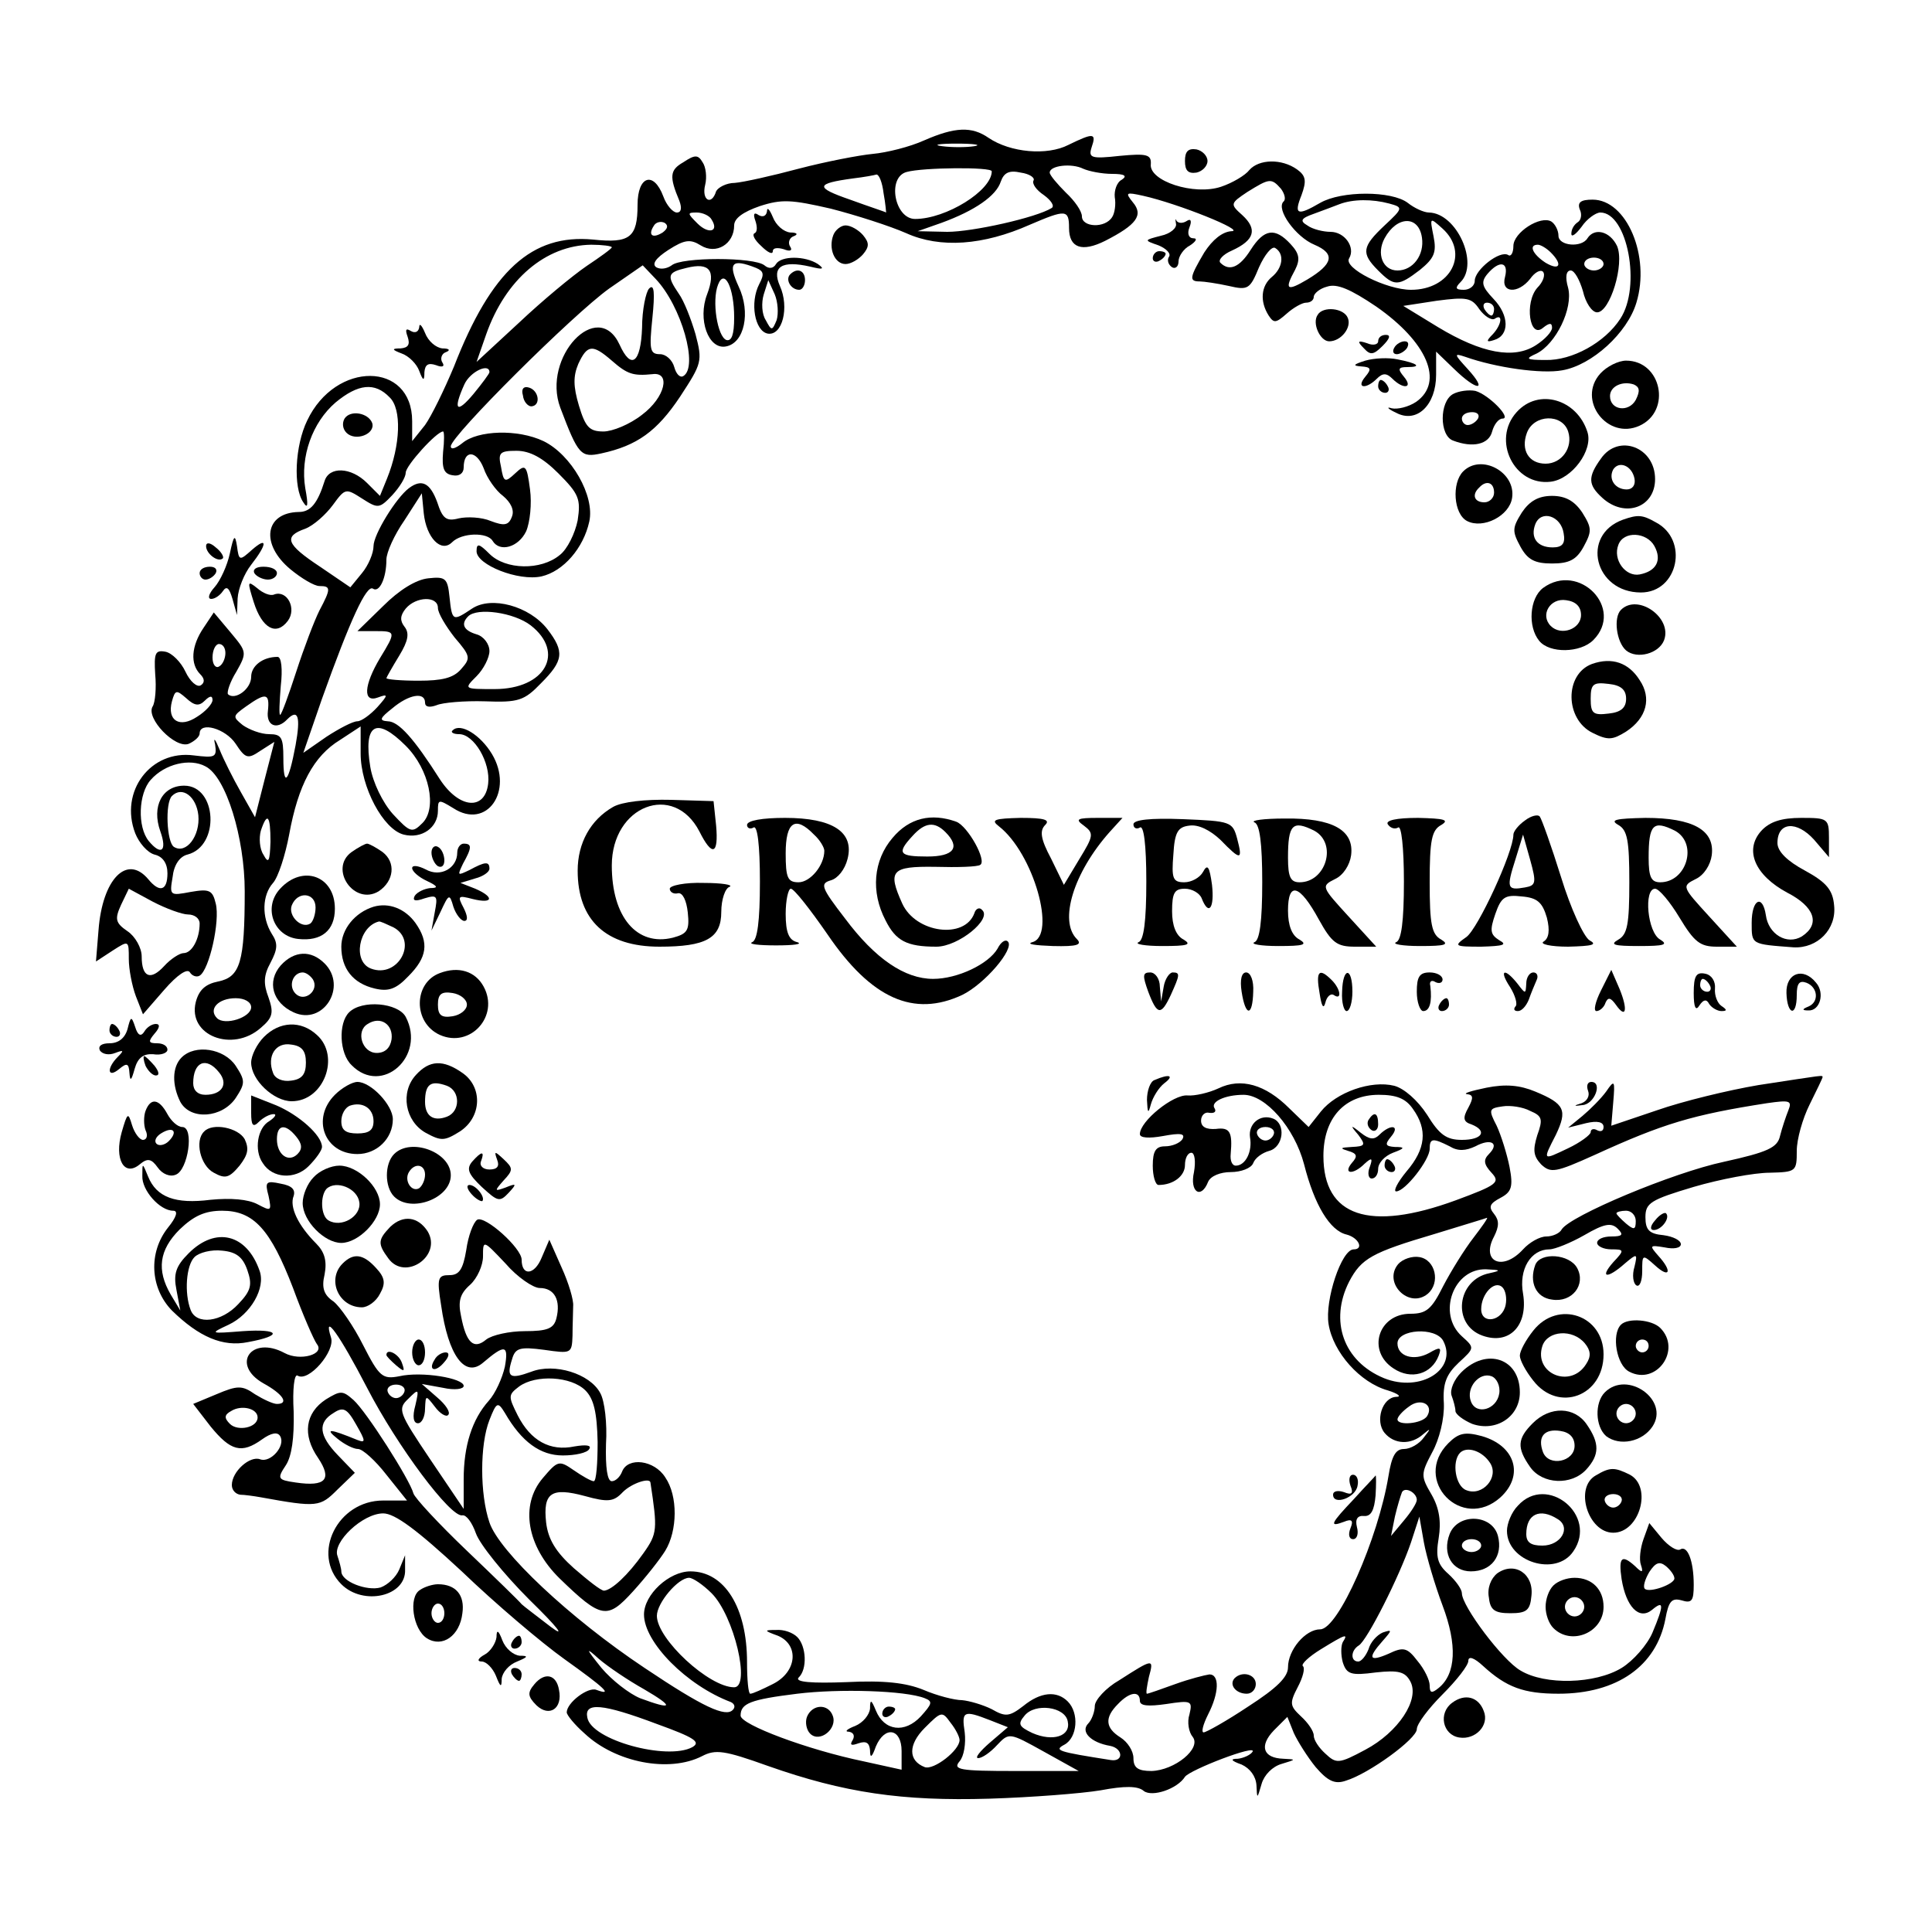 <?xml version="1.0" encoding="UTF-8"?>
<svg data-bbox="14.9 20.132 269.936 259.237" viewBox="0 0 300 300" height="400" width="400" xmlns="http://www.w3.org/2000/svg" data-type="shape">
    <g>
        <path d="M143.5 21.8c-2.2 1-5.8 1.9-8 2.1-2.1.2-7.3 1.2-11.5 2.3-4.1 1.1-8.6 2.1-9.9 2.2-1.3 0-2.6.7-2.9 1.3-.7 2.3-2.3 1.4-1.7-1 .3-1.2.1-2.8-.4-3.5-.7-1.2-1.2-1.2-3 0-2.1 1.2-2.2 2.2-.6 6 .4 1.1.3 1.8-.4 1.8-.6 0-1.6-1.1-2.1-2.5-1.5-4-4-3.2-4 1.3 0 5.1-1.2 6-6.9 5.4-9.5-.9-15.8 4.8-21.6 19.7C69 60.5 67 64.6 66 66l-2 2.5v-3.1c0-9.3-11.9-9.4-16.3-.1-1.9 3.9-2.2 10.4-.6 12.7.7 1.1.8.5.3-2.2-.8-4.9 1.1-10.2 4.7-13.3 3.5-2.9 6.1-3.2 8.4-.8 1.9 1.8 1.7 7.4-.4 12.6L59 77l-2-2c-2.5-2.5-5.9-2.6-6.6-.3-1.1 3.5-2.2 4.8-4 4.8-5.3.1-6 5-1.3 8.9 1.7 1.4 3.7 2.6 4.5 2.6 1.8 0 1.8.4 0 3.8-.8 1.6-2.4 5.8-3.6 9.5-1.2 3.7-2.3 6.7-2.5 6.7-.2 0-.1-2 .1-4.5.3-2.6.1-4.5-.5-4.5-2.3 0-4.1 1.4-4.1 3.1 0 1.9-2.5 3.7-3.6 2.7-.2-.3.3-1.9 1.3-3.5 1.7-3 1.6-3.1-.9-6.1l-2.6-3.1-1.6 2.4c-1.9 2.8-2.1 5.6-.5 7.2.7.7.7 1.3.1 1.7-.6.4-1.7-.6-2.4-2.1s-2.1-2.9-3.1-3.1c-1.6-.3-1.8.2-1.6 3.5.2 2.1 0 4.4-.4 5-1.1 1.8 3.5 6.6 5.6 5.8.9-.4 1.7-1.1 1.7-1.6 0-1.9 4-.8 5.6 1.6 1.5 2.3 1.9 2.4 3.8 1.1l2.2-1.4-1.5 5.8-1.5 5.9-2.2-3.9c-1.2-2.1-2.7-5.1-3.3-6.6-.7-1.7-1-2-.7-.8.3 2 0 2.1-3.3 1.7-6.7-.9-11.6 5.6-9.1 12.1.6 1.5 1.9 3 3 3.3 1.3.3 2 1.4 2 2.9 0 2.7-1.2 3.1-3 .9-3.3-3.9-7.1 0-7.7 7.9l-.4 4.9 2.6-1.7C20 146 20 146 20 148.9c0 1.6.5 4.2 1.1 5.8l1.1 2.8 3.3-3.8c2-2.3 3.6-3.4 4-2.7.3.5 1 .8 1.5.5 1.5-.9 3.2-8.5 2.5-11.2-.5-2.1-1-2.3-3.9-1.8-3.2.6-3.3.6-2.8-2.3.2-1.9 1.1-3.2 2.3-3.5 5.1-1.3 4.6-10.7-.5-10.7-3.4 0-5.1 3.2-3.7 7.1 1.1 3.1.1 3.8-1.8 1.5-1.8-2.2-1.6-7.4.3-9.5 2.2-2.5 6.1-3.4 8.5-2.1 3.2 1.6 6.1 11.1 6.1 19.4 0 11-.7 13.3-4.1 14-2 .4-3 1.3-3.5 3.2-1.3 5.2 5.7 7.9 10.1 4 1.9-1.6 2-2.4 1.2-4.7-.8-2.1-.8-3.4.3-5.4 1.1-2.1 1.2-3 .2-4.5-1.6-2.6-1.5-6 .2-7.9.8-.9 1.9-4.3 2.5-7.5 1.4-7.7 3.8-12.2 7.9-14.7l3.2-2.1v4.2c0 5.2 3.5 11.8 6.7 12.6 2.8.7 5.3-1.1 5.3-3.7 0-1.8.1-1.8 2.4-.4 5.2 3.4 9.4-2.7 6-8.4-1.8-3-4.9-4.9-6.1-3.7-.4.3.1.6 1 .6 2.3 0 4.9 4.4 4.5 7.7-.5 4.2-4.5 3.9-7.5-.7-4-6.3-6.4-9-8.1-9-1.4-.1-1.2-.5.7-2 2.6-2.2 5.1-2.6 5.1-.9 0 .7.7.8 1.8.4.9-.4 4.3-.7 7.5-.6 5.2.2 6.1-.1 8.7-2.8 3.5-3.5 3.7-4.9 1-8.4-2.8-3.6-8.7-5.2-11.7-3.2s-3.1 2-3.5-1.8c-.3-2.9-.6-3.2-3.3-2.9-1.9.2-4.5 1.8-7 4.3l-4 3.9h2.8c3.2 0 3.2.1.7 4.2-2.5 4.2-2.7 7-.3 6.1 1.6-.6 1.6-.4-.1 1.5-1.1 1.2-2.5 2.2-3.1 2.2-.7 0-2.8 1.1-4.8 2.4l-3.6 2.5 2.9-8.4c4.4-12.3 6.9-17.7 7.9-17.1 1 .7 2.1-1.6 2.1-4.5 0-1.1 1.2-3.8 2.8-6.1l2.7-4.2.3 3.1c.4 3.8 2.7 6.2 4.4 4.5 1.5-1.5 5.5-1.6 6.3-.2 1.1 1.8 4 1 5.2-1.5.6-1.4.9-4.3.6-6.5-.5-3.8-.7-4-2.3-2.5-1.6 1.5-1.8 1.4-2.2-1-.5-2.2-.2-2.5 2.4-2.5 2.1 0 4.1 1.1 6.5 3.5 3.2 3.2 3.5 4 3 7.3-.4 2-1.6 4.5-2.8 5.4-2.9 2.4-8.4 2.3-10.9-.2-1.6-1.6-2-1.7-2-.4 0 2.1 6.5 4.7 10.1 3.9 3.4-.8 6.5-4.4 7.4-8.5.9-4-2.8-10.4-7.1-12.5-4-1.9-10.2-1.7-12.6.3-1 .8-1.8 1.1-1.8.5 0-1.6 19-20.5 24.6-24.5l5.2-3.6 2 2.1c4 4.2 6.7 13.7 4.3 15.1-.5.3-1.1-.3-1.4-1.4-.3-1.1-1.3-2-2.2-2-1.6 0-1.7-.7-1.2-5.6.4-3.9.3-5.4-.5-4.6-.5.5-1.1 3.3-1.1 6.1-.2 5.5-1.7 6.6-3.5 2.6-3.4-7.3-12.1 2-9.2 9.8 2.8 7.4 3.2 7.8 6.4 7.1 5.5-1.2 8.6-3.4 12.2-8.8 3.4-5.2 3.5-5.5 2.4-9.7-.7-2.4-1.8-5.2-2.6-6.3-1.9-2.8-1.8-3.3 1.2-4 3.6-.9 4.6.4 3.2 4.1-1.5 3.9.2 8.6 2.9 8.1 2.9-.5 3.9-5.3 2-9.3-1.7-3.7-1.1-4.4 2.7-2.9 1.2.5 1.3 1 .5 2.5-1.5 2.9-.7 7.3 1.3 7.7 2.3.4 3.4-4.1 1.9-7.4-1.3-3 .3-4 4.7-3 2 .5 2.3.4 1.2-.4-2-1.3-5.7-1.3-6.5 0-.4.7-1.1.8-1.8.2-1.6-1.3-12.9-1.3-14.4 0-.7.5-1.7.7-2.4.3-.7-.5-.1-1.4 1.9-2.7 2.5-1.6 3.4-1.7 5-.7 2.4 1.5 5.2-.2 5.2-3.1 0-1.1 1.4-2.1 4-3 3.4-1.1 4.9-1 11 .4 3.9 1 9.2 2.7 11.7 3.8 5.3 2.4 12 1.9 19.2-1.3 5.6-2.4 6.1-2.4 6.1.5 0 3.1 2 3.8 5.6 2 4.9-2.5 6-4 4.3-6-1.2-1.5-1.1-1.6 1.6-1 5.4 1.2 16.1 5.5 13.7 5.5-1.4.1-2.9 1.3-4.2 3.3-2.3 3.9-2.4 4.5-.7 4.5.6 0 2.7.3 4.5.7 3 .7 3.3.5 4.7-2.9.9-2 2-3.3 2.5-3 1.5.9 1.2 3.1-.5 4.5s-1.9 3.8-.5 6c.8 1.2 1.1 1.2 2.8-.3 1-.9 2.4-1.7 3-1.7.7 0 1.2-.4 1.2-.9s.9-1.3 2.1-1.6c1.5-.5 3.6.4 7.6 3.1 7.9 5.5 10.6 11.7 6.2 14.8-1.2.8-2.9 1.2-3.8 1-.9-.3-.6.1.7.7 3.2 1.7 6.2-1.2 6.2-5.9v-3.6l2.8 2.7c3.6 3.5 5.3 3.5 2.1 0-2.1-2.3-2.2-2.5-.4-1.9 4.8 1.7 11.9 2.7 15.1 2.1 4.6-.8 10.1-5.8 11.5-10.5 2.2-7.2-1.5-16-6.8-16-1.8 0-2.4.4-2 1.5.4.8.2 1.7-.3 2-.6.4-1 1.1-1 1.8 0 .6.7.1 1.6-1.1.8-1.2 2.2-2.2 2.9-2.2 4.2 0 6.4 11.5 3.1 16.5-2.4 3.7-7.5 6.5-11.6 6.4-3.1 0-3.2-.2-1.4-1 3-1.5 5.7-7 4.9-10.2-.5-1.7-.3-2.7.4-2.7.6 0 1.4 1.5 1.9 3.2.4 1.8 1.4 3.3 2.2 3.3 2 0 4.3-7.5 3.1-10.3-1.1-2.3-3.5-2.9-4.6-1.2-.9 1.5-4.5 1.2-4.5-.4 0-.8-.5-1.8-1.1-2.2-1.7-1-5.9 1.7-5.9 3.8 0 1.1-.4 1.7-.8 1.4-1.3-.8-5.2 2.3-5.2 4 0 .8-.8 1.4-1.7 1.4-1.3 0-1.4-.3-.5-1.2 2.9-2.9-.6-10.7-4.9-10.8-.8 0-2.3-.7-3.3-1.5-2.5-1.9-10.3-1.9-13.6 0-3.6 2.1-4.1 1.8-2.9-1.2.8-2.2.7-3-.7-4-2.4-1.7-5.9-1.6-7.4.1-.6.8-2.6 2-4.4 2.6-4.2 1.4-11.2-.9-10.9-3.5.1-1.5-.6-1.7-4.8-1.3-4.5.5-4.9.3-4.4-1.3.8-2.3.3-2.3-3.6-.4-3.3 1.7-9 1.2-12.4-1.1-2.6-1.8-5.2-1.7-10 .4zm7.8.9c-1.3.2-3.5.2-5 0-1.6-.2-.5-.4 2.2-.4 2.8 0 4 .2 2.8.4zm21.4 4.3c1.9 0 2.4.3 1.5.9-.8.4-1.2 1.7-1.1 2.7.2 1.1 0 2.5-.4 3.1-1.1 1.8-4.7 1.6-4.7-.1 0-.8-1.1-2.4-2.5-3.7-1.3-1.3-2.5-2.7-2.5-3.1 0-1.1 3.4-1.5 5.2-.6.9.4 2.9.8 4.5.8zm-18.7-.4c0 3-7.1 7.4-11.9 7.4-3.2 0-4.4-6.5-1.3-7.3 2.5-.7 13.2-.8 13.2-.1zm6.5 1.4c-.3.5.4 1.5 1.6 2.3 1.1.8 1.7 1.7 1.2 2-2.4 1.5-12.3 3.7-16.2 3.7l-4.6-.1 3.7-1.3c5.2-1.9 8.5-4.2 9.2-6.4.5-1.4 1.3-1.8 3.1-1.4 1.4.2 2.2.8 2 1.2zm-23.3 2c.3 1.6.4 3 .4 3-.1-.1-2.6-.9-5.6-2-5.5-1.9-5.4-2.5.5-3.3 1.7-.2 3.3-.5 3.6-.6.4 0 .9 1.2 1.1 2.9zm61.7-.7c.6.8.8 1.7.4 2-1.2 1.2 1.9 5.5 4.8 6.7 3.3 1.4 2.9 3-1.1 5.4-3.2 1.9-3.6 1.6-1.9-1.5.8-1.6.7-2.5-.7-4-2.4-2.6-4.1-2.4-6.2.9-1.7 2.7-3.3 3.4-4.7 2-.4-.4.4-1.3 1.8-1.9 3.5-1.6 4-3.3 1.6-5.5-1.9-1.7-1.9-1.8.8-3.6 3.4-2.1 3.7-2.2 5.2-.5zm16.8 2.3c2.2.6 2.2.7-.7 3.4-3.5 3.3-3.7 4.3-1 7 2.5 2.5 3.1 2.5 6.5-.1 2.2-1.8 2.6-2.7 2.1-5.2-.6-3-.6-3 1.4-1.2 4.2 3.8 1.3 9.5-4.9 9.5-3.8 0-10.6-3.4-9.6-4.9 1-1.7-.7-4.1-2.9-4.1-1.1 0-2.8-.4-3.6-1-1.2-.7-1-1.1 1-1.8 1.4-.5 3.2-1.2 4-1.5 2.1-.8 5.1-.8 7.7-.1zm-105.2 2.5c1.2 1.9-.5 2.3-2.2.6-1.6-1.6-1.6-1.7-.1-1.7.9 0 2 .5 2.3 1.1zm-7.6 2c-1.6 1-2.3.4-1.4-1 .3-.6 1.1-.8 1.7-.5.6.4.5.9-.3 1.5zm117.9.8c.4 2.7-1.4 5.1-3.8 5.1-2.3 0-3.3-2.6-2-5 1.9-3.5 5.3-3.6 5.8-.1zM95 38.4c0 .2-1.8 1.5-3.9 2.9-2.2 1.5-6.9 5.4-10.5 8.8L74 56.2l1.5-4.3c3-8.5 9.2-13.8 16.3-13.9 1.7 0 3.2.2 3.2.4zm145.8.8c1.9 1.9 1.4 2.9-.8 1.6-2-1.3-2.7-2.8-1.2-2.8.4 0 1.3.5 2 1.2zM249 41c0 .5-.7 1-1.5 1s-1.5-.5-1.5-1c0-.6.7-1 1.5-1s1.5.4 1.5 1zm-15.3 2c-.7 2.5 2 2.7 3.9.3.7-1 1.6-1.5 2-1.1.4.5 0 1.6-.9 2.5-2 2.3-1.2 8 .9 6.2 1-.8 1.4-.8 1.4 0 0 .6-1.1 1.8-2.5 2.7-3.4 2.2-8.4 1.3-15.2-2.8l-5.4-3.3 5.2-.8c4.6-.6 5.4-.5 6.6 1.3.8 1.1 1.9 1.8 2.4 1.5 1.3-.9 1.1.9-.3 2.4-1.1 1.1-1 1.3.2.9 2.4-.7 2.4-3.8-.1-6.4-1.8-1.9-2-2.6-.9-3.9 1.8-2.1 3.3-1.9 2.7.5zM114 49.3c0 2.7-.4 3.7-1.2 3.5-1.4-.5-2.3-6.1-1.3-8.6 1-2.6 2.5.5 2.5 5.1zm6.6.4c-.7 1.7-.8 1.7-1.7 0-.6-.9-.7-2.7-.3-4l.7-2.2 1 2.2c.5 1.2.6 3 .3 4zM232 48c0 .5-.2 1-.4 1-.3 0-.8-.5-1.1-1-.3-.6-.1-1 .4-1 .6 0 1.1.4 1.1 1zM95 56c2.4 2.1 3.3 2.4 6.3 2.1 2.9-.4 2 3.6-1.6 6.3-1.9 1.5-4.6 2.6-6 2.6-2.2 0-2.8-.7-3.8-4-.9-3-.9-4.6-.1-6.5 1.4-3 2.2-3.1 5.2-.5zm-19 1.8c0 .2-1.1 1.7-2.5 3.4-2.6 3.1-3.2 2.5-1.4-1.5.9-2 3.9-3.4 3.9-1.9zm-7.2 12.4c-.2 2.5.1 3.4 1.5 3.6 1 .2 1.7-.3 1.7-1.2 0-2.8 2-2.7 3.1.1.5 1.5 1.9 3.5 3 4.3 1.2 1 1.8 2.2 1.4 3.2-.5 1.4-1.2 1.5-3.3.7-1.4-.6-3.7-.7-5-.4-1.9.5-2.5 0-3.3-2.5-1.1-3-2.4-3.7-4.4-2.2-2 1.5-5.5 7.2-5.5 9 0 1.1-.8 3-1.8 4.2l-1.8 2.2-4.7-3.2c-5.3-3.5-5.7-4.7-2.3-5.9 1.3-.5 3.2-2.2 4.3-3.7 1.9-2.6 2-2.6 4.5-1s2.7 1.6 4.7-.5c1.2-1.3 2.1-2.8 2.1-3.5 0-1.1 4.8-6.4 5.8-6.4.2 0 .2 1.5 0 3.2zM68 94.4c0 .8 1.2 2.8 2.6 4.6 2.5 2.9 2.5 3.2 1 4.9-1.2 1.4-3 1.8-6.6 1.8-2.8 0-5-.2-5-.4 0-.1.9-1.7 2-3.5 1.4-2.3 1.6-3.5.8-4.5-.7-.9-.7-1.7.2-2.8 1.6-1.9 5-2 5-.1zm14.4 2.7c5.4 4.2 2.3 9.9-5.6 9.9-4.8 0-4.8 0-2.8-2 1.1-1.1 2-2.9 2-3.9 0-1.1-.9-2.3-2-2.6-2-.6-2.5-1.6-1.3-2.8 1.4-1.4 7.1-.6 9.7 1.4zM35 101.4c0 .8-.4 1.8-1 2.1-.5.3-1-.3-1-1.4 0-1.2.5-2.1 1-2.1.6 0 1 .6 1 1.4zm-3.2 7.4c.8-.8 1.2-.8 1.2-.1 0 .6-1.1 1.8-2.4 2.6-2.7 1.8-4.7.6-3.9-2.4.5-1.8.7-1.8 2.2-.5 1.3 1.2 2 1.3 2.9.4zm9.8 1.6c-.3 2.3 1.4 3 3 1.3 1.7-1.7 2.1-.4 1.3 4-1.1 5.9-1.9 6.7-1.9 2 0-3.2-.3-3.7-2.2-3.7-1.3 0-3.1-.7-4.1-1.4-1.6-1.3-1.6-1.4.5-2.9 3.1-2.2 3.7-2.1 3.4.7zm21.4 5.4c3.7 3.7 4.9 9.7 2.6 12-1.6 1.6-1.9 1.5-4.6-1.4-1.6-1.8-3.1-4.9-3.5-7.3-1.1-6.7.9-7.9 5.5-3.3zm-32.2 10.8c.3 3.2-1.9 6.1-3.8 4.9-1.1-.7-1.4-6.8-.3-7.9 1.6-1.6 3.8.1 4.1 3zm11.2 4.1c-.1 3.1-.3 3.5-1.1 2-.6-.9-.7-2.6-.4-3.7 1-3 1.5-2.4 1.5 1.7zM29.2 142c1 0 1.8.6 1.8 1.4 0 2.4-1.2 4.6-2.5 4.6-.6 0-2 .9-3 2-2.1 2.3-3.5 1.8-3.5-1.5 0-1.3-1-3.1-2.2-3.9-1.9-1.3-2-1.9-1-4.1L20 138l3.7 2c2.1 1.1 4.6 2 5.5 2zm9.8 14.4c0 1.6-4.1 2.9-5.3 1.7-1.4-1.4.2-3.1 2.9-3.1 1.4 0 2.4.6 2.4 1.4z"/>
        <path d="M184 25c0 1.5.5 2 1.8 1.8.9-.2 1.7-1 1.7-1.8s-.8-1.6-1.7-1.8c-1.3-.2-1.8.3-1.8 1.8z"/>
        <path d="M119.1 32.8c-.1.7-.6 1-1.3.6-.7-.5-.9-.2-.5.9.3.9.3 1.7-.1 1.9-.5.2 0 1.1 1 2 1 1 1.8 1.4 1.8.8 0-.5.7-.6 1.7-.3 1 .4 1.4.2 1-.4-.4-.6-.1-1.4.5-1.6.8-.3.6-.6-.5-.6-1-.1-2.2-1.1-2.7-2.4-.5-1.2-.9-1.6-.9-.9z"/>
        <path d="M182.6 34.7c.2.7-.9 1.6-2.3 1.9-2.7.7-2.7.7-.4 1.5 1.2.5 2 1.3 1.6 1.8-.3.5-.1 1.2.5 1.6.5.3 1-.1 1-.9s.8-2 1.8-2.5c.9-.6 1.2-1.1.5-1.1s-1-.7-.6-1.7.2-1.4-.4-1c-.6.4-1.3.4-1.6 0-.2-.5-.2-.2-.1.4z"/>
        <path d="M129.4 36.5c-.8 2.1.2 4.5 1.9 4.5.8 0 2-.7 2.7-1.5 1-1.2 1-1.8 0-3-.7-.8-1.9-1.5-2.7-1.5-.7 0-1.6.7-1.9 1.5z"/>
        <path d="M179 40.1c0 .5.5.7 1 .4.6-.3 1-.8 1-1.1 0-.2-.4-.4-1-.4-.5 0-1 .5-1 1.1z"/>
        <path d="M122.7 42.6c-.8.8.1 2.4 1.4 2.4.5 0 .9-.7.9-1.5 0-1.5-1.2-2-2.3-.9z"/>
        <path d="M204.6 48.9c-.9 1.3.4 4.1 1.8 4.1 1.8 0 3.5-2.1 2.9-3.6-.6-1.6-3.9-1.9-4.7-.5z"/>
        <path d="M65.1 50.8c-.1.7-.6 1-1.3.6-.8-.5-.9-.2-.5.9.4 1.2.1 1.7-1.1 1.8-1.4 0-1.4.2.2.8 1.1.4 2.3 1.6 2.7 2.7.6 1.6.8 1.6.8.2.1-1.2.6-1.5 1.8-1.1 1 .4 1.4.2 1-.4-.4-.6-.1-1.4.5-1.6.8-.3.6-.6-.5-.6-1-.1-2.2-1.1-2.7-2.4-.5-1.2-.9-1.6-.9-.9z"/>
        <path d="M214 53c0 .5-.8.7-1.7.3-1.5-.5-1.6-.3-.5.8 1 1.1 1.5 1 2.9-.4 1.1-1.1 1.3-1.7.5-1.7-.7 0-1.2.4-1.2 1z"/>
        <path d="M216.5 54c-.3.5-.2 1 .4 1 .5 0 1.3-.5 1.6-1 .3-.6.2-1-.4-1-.5 0-1.3.4-1.6 1z"/>
        <path d="M212 56c-1.9.6-2 .8-.6.9 1.5.1 1.6.4.6 1.6-1.5 1.8.1 2 1.8.3.9-.9 1.5-.9 2.4 0 1.7 1.7 3.3 1.5 1.8-.3-1-1.2-.9-1.5.5-1.5 2.4 0 1.6-.6-1.5-1.2-1.4-.3-3.6-.2-5 .2z"/>
        <path d="M248.5 58c-3.7 4.1 1.1 10.4 6.1 8.1 5-2.3 3.4-10.1-2.1-10.1-1.2 0-3 .9-4 2zm5.5 4.1c-1.1 2-4 1.6-4-.6 0-1.5 1.9-2.4 3.7-1.8.9.4 1 1 .3 2.4z"/>
        <path d="M214 60c0 .5.5 1 1.1 1 .5 0 .7-.5.4-1-.3-.6-.8-1-1.1-1-.2 0-.4.4-.4 1z"/>
        <path d="M81.2 61.4c.1 1 .8 1.7 1.3 1.7 1.5-.1 1.2-2.4-.3-2.9-.9-.3-1.3.2-1 1.2z"/>
        <path d="M225.6 61.2c-2.1 1.2-2.1 6.4 0 7.2 3.1 1.2 5.6.6 6.1-1.4.3-1.1 1-2 1.6-2 1.5 0-2.1-3.7-4.2-4.3-1-.2-2.6 0-3.5.5zm3.9 3.8c-.3.5-1 1-1.6 1-.5 0-.9-.5-.9-1 0-.6.7-1 1.6-1 .8 0 1.2.4.9 1z"/>
        <path d="M235.5 64c-3.9 4.3-.4 11.5 5.3 10.8 3.3-.4 6.6-4.9 5.7-7.7-1.6-5.1-7.6-6.9-11-3.1zm8 3c.8 2.5-1 5-3.5 5-2.6 0-3.9-2.1-2.9-4.8 1.1-2.9 5.5-3 6.4-.2z"/>
        <path d="M53.5 65c-.4.7-.3 1.6.3 2.2 1.4 1.4 4.5.2 4-1.5-.6-1.6-3.4-2.1-4.3-.7z"/>
        <path d="M248.6 71.2c-2.1 2.9-2 4.1.2 6.1 3.5 3.2 8.2 1.5 8.2-2.9 0-5-5.7-7.1-8.4-3.2zm5.2 3.1c.2 1-.3 1.7-1.2 1.7-1.8 0-2.9-1.6-2.1-3.1.9-1.4 2.9-.6 3.3 1.4z"/>
        <path d="M227.2 73.2c-1.8 1.8-1.5 6.6.6 7.7 2.5 1.3 6.6-.8 7-3.6.6-4-4.8-6.9-7.6-4.1zm4.8 3.3c0 .8-.7 1.5-1.5 1.5-1.6 0-2-1.2-.8-2.3 1.1-1.2 2.3-.8 2.3.8z"/>
        <path d="M236.3 79.6c-1.5 2.4-1.5 2.9-.2 5.3 1.1 2 2.2 2.6 4.9 2.6s3.8-.6 4.9-2.6c1.3-2.4 1.3-2.9-.2-5.3-1.2-1.8-2.6-2.6-4.7-2.6s-3.5.8-4.7 2.6zm6.5 3.2c.3 1.6-.2 2.2-1.7 2.2-2.4 0-3.5-1.5-2.7-3.6.9-2.3 4-1.3 4.4 1.4z"/>
        <path d="M252 80.7c-6.6 2.4-4.4 11.3 2.8 11.3 5.8 0 7.5-8.2 2.3-10.9-2.1-1.2-2.8-1.2-5.1-.4zm4.9 4.1c1.2 2.2.3 3.9-2.3 4.4-2.2.4-4.2-2.3-3.3-4.6.8-2.2 4.4-2 5.6.2z"/>
        <path d="M35.7 85.9c-.4 1.9-1.5 4.3-2.4 5.3-.9 1-1.1 1.8-.5 1.8.6 0 1.4-.6 1.8-1.2.6-.9 1-.5 1.5 1.2l.7 2.5.1-2.6c.1-1.5 1-3.8 2.1-5.2 2.5-3.2 2.6-4.5.1-2.3-1.9 1.7-2 1.7-2.3-.6-.3-1.9-.5-1.7-1.1 1.1z"/>
        <path d="M32 84.8c0 1.2 1.9 2.6 2.6 1.9.2-.2-.2-1-1.1-1.7-.9-.8-1.5-.8-1.5-.2z"/>
        <path d="M31 89c0 .5.4 1 .9 1 .6 0 1.3-.5 1.6-1 .3-.6-.1-1-.9-1-.9 0-1.6.4-1.6 1z"/>
        <path d="M39.5 89c.3.5 1.3 1 2.1 1s1.4-.5 1.4-1c0-.6-.9-1-2.1-1-1.1 0-1.7.4-1.4 1z"/>
        <path d="M39.4 93.5c1.3 4.1 3.5 5.3 5.3 2.9 1.4-1.9-.1-4.8-2.1-4.1-.6.3-1.8-.2-2.7-1-1.5-1.2-1.5-1-.5 2.2z"/>
        <path d="M239.6 91.3c-2.1 1.6-2.4 6-.6 8.2 1.6 2 6.4 1.9 8.4-.1 4.9-4.9-2.2-12.2-7.8-8.1zm5.9 4.2c0 2.2-3.1 3.3-4.7 1.7-1.7-1.7-.1-4.4 2.4-4 1.5.2 2.3 1 2.3 2.3z"/>
        <path d="M251.7 94.7c-1.2 1.2-.7 5 .8 6.3 1.7 1.4 5.1.5 5.9-1.6 1.3-3.5-4.1-7.3-6.7-4.7z"/>
        <path d="M247.2 103.1c-4.3 1.6-4.2 8.6.1 10.7 2.4 1.2 3.1 1.1 5.2-.2 3.2-2.1 4-5.2 2.1-8-1.7-2.7-4.3-3.6-7.4-2.5zm5.3 5.4c0 1.4-.8 2.1-2.7 2.3-2.4.3-2.8 0-2.8-2.3s.4-2.6 2.8-2.3c1.9.2 2.7.9 2.7 2.3z"/>
        <path d="M95.2 125.3c-3.5 2-5.5 5.6-5.5 9.9 0 7.7 4.4 11.8 12.7 11.8 7.2 0 9.6-1.3 9.6-5.4 0-1.9.6-3.7 1.3-3.9.6-.3-1.2-.6-4-.6-2.9-.1-5.3.4-5.3.9s.6.9 1.3.7c.7-.1 1.3 1.1 1.5 3 .3 2.8-.1 3.3-2.3 3.9-5.6 1.4-9.5-3.2-9.5-11.2 0-9.3 9.6-13 13.6-5.3 2 4 3 3.6 2.6-.9l-.4-3.8-6.6-.2c-4-.1-7.6.3-9 1.1z"/>
        <path d="M236.8 127.4c-1 .7-1.8 1.7-1.8 2.2 0 2.7-5.5 14.6-7.3 15.9-2 1.4-1.9 1.5 2.3 1.5 3.5-.1 4.1-.3 2.8-1-1.4-.9-1.5-1.5-.6-4.1.9-2.6 1.5-3 4.1-2.7 2.4.2 3.2.9 3.9 3.3.5 2 .3 3.2-.5 3.7-.7.4 1.1.8 3.8.8 3.8-.1 4.6-.3 3.3-1-.9-.6-2.9-4.9-4.4-9.8-1.5-4.8-3-9-3.3-9.4-.3-.4-1.4-.1-2.3.6zm0 10.4c-2.8.5-2.9.1-1.5-4.3l1.2-3.9 1.1 3.9c1 3.6.9 4-.8 4.3z"/>
        <path d="M116 128.1c0 .5.5.7 1 .4.6-.4 1 2.6 1 8.4 0 6.2-.4 9.1-1.2 9.4-.7.3 1 .5 3.7.5 2.8 0 4.2-.2 3.3-.5-1.3-.3-1.8-1.5-1.8-4.4 0-2.1.4-3.9.8-3.9.5 0 3 3.2 5.7 7.1 6.8 10 13.4 12.9 20.9 9.4 3.5-1.7 8.2-7.2 7.1-8.3-.4-.4-1.1.1-1.6 1.1-1.4 2.4-6.2 4.7-10 4.7-4.4 0-9-3.1-13.7-9.4-3.7-4.8-3.9-5.4-2.2-5.9 1.1-.3 2.2-1.7 2.6-3.3 1.1-4.2-2.3-6.4-9.7-6.4-3.5 0-5.9.4-5.9 1.1zm10.4 1.5c.9.8 1.6 2 1.6 2.5 0 2.3-2.2 4.9-4 4.9-1.7 0-2-.7-2-4.5 0-4.9 1.5-5.9 4.4-2.9z"/>
        <path d="M138.6 130.1c-3 3.5-3.4 8.4-1.1 12.8 1.6 3.2 3.3 4.1 7.9 4.1 3.4 0 8.7-4.3 7.1-5.7-.4-.5-1-.2-1.2.5-1.5 4.1-9.1 3.1-11.2-1.5-2.3-5.1-1.7-5.8 5.1-5.7 3.5.1 6.6 0 7-.3 1.1-.6-1.9-6-3.7-6.7-3.9-1.4-7.3-.6-9.9 2.5zm8.2-.9c2.4 2.4 1.3 3.8-2.8 3.8-4.4 0-4.8-.5-2.3-3.2 1.9-2.1 3.4-2.3 5.1-.6z"/>
        <path d="M155.1 128.3c5.4 4.2 9 17 5.2 18-1 .3.4.5 3.2.6 3.8.1 4.6-.2 3.7-1.1-2.8-2.8-.5-10.3 5.1-16.6l2-2.2h-3.8c-3.3 0-3.6.2-2.2 1.2 1.6 1.2 1.5 1.6-.7 5.2l-2.4 4-2-4.1c-1.6-3-1.8-4.3-.9-5.2.8-.8-.1-1.1-3.8-1.1-4.1.1-4.7.3-3.4 1.3z"/>
        <path d="M176 128c0 .6.5.8 1 .5.6-.4 1 2.6 1 8.4 0 6.2-.4 9.1-1.2 9.4-.7.3 1 .6 3.7.6 3.9 0 4.6-.2 3.3-1-1.2-.6-1.8-2.2-1.8-4.4 0-2.9.4-3.5 2-3.5 1.1 0 2.3.7 2.6 1.5 1.1 2.8 2 1.5 1.6-2.1-.4-2.9-.7-3.3-1.4-2-.5.9-1.8 1.6-2.9 1.6-1.8 0-2-.6-1.7-4.3.2-3.5.7-4.3 2.5-4.5 1.4-.2 3.2.7 4.8 2.2 3.2 3.3 3.5 3.2 2.6-.2-.7-2.6-1-2.7-8.4-3-5.1-.2-7.7.1-7.7.8z"/>
        <path d="M194.8 127.7c.8.3 1.2 3.2 1.2 9.3 0 6.1-.4 9-1.2 9.3-.7.3 1 .6 3.7.6 3.9 0 4.6-.2 3.3-1-1.2-.6-1.8-2.2-1.8-4.5 0-4.6 1.8-4.1 4.8 1.4 2 3.6 2.8 4.2 5.6 4.2h3.3l-4.3-4.7c-4.2-4.6-4.3-4.7-2.1-5.8 1.3-.6 2.3-2.2 2.5-3.7.5-3.9-2.9-5.8-10.3-5.7-3.3 0-5.4.3-4.7.6zm9.3 1.3c3.6 2 1.8 8-2.3 8-1.4 0-1.8-.8-1.8-3.8 0-5.2.7-5.9 4.1-4.2z"/>
        <path d="M215.5 128c.4.6 1.1.8 1.6.5.5-.4.9 3.1.9 8.4 0 6.2-.4 9.1-1.2 9.4-.7.3 1 .6 3.7.6 3.9 0 4.6-.2 3.3-1-1.5-.8-1.8-2.4-1.8-8.9s.3-8.1 1.8-8.9c1.3-.8.5-1-3.6-1.1-3.4 0-5.1.4-4.7 1z"/>
        <path d="M251.3 128.1c1.4.8 1.7 2.4 1.7 8.9s-.3 8.1-1.7 8.9c-1.4.8-.7 1 3.2 1 3.9 0 4.6-.2 3.3-1-2-1.1-2.6-7.9-.8-7.9.6 0 2.3 2 3.8 4.5 2.3 3.8 3.2 4.5 5.8 4.5h3.1l-4.3-4.7c-4.2-4.6-4.3-4.7-2.1-5.8 1.3-.6 2.3-2.2 2.5-3.7.5-3.9-2.9-5.8-10.3-5.8-4.6.1-5.6.3-4.2 1.1zm8.8.9c3.6 2 1.8 8-2.3 8-1.4 0-1.8-.8-1.8-3.8 0-5.2.7-5.9 4.1-4.2z"/>
        <path d="M273.5 129c-2.7 3-1 6.9 4 9.6 4.3 2.2 5.2 4.9 2.3 6.8-2.3 1.4-5.2-.3-5.6-3.3-.5-3.3-2.2-2.5-2.2 1.2 0 3.4-.1 3.3 6.5 3.8 3.7.2 6.7-2.8 6.3-6.5-.2-2.4-1.2-3.6-4.5-5.4-2.8-1.5-4.3-3-4.3-4.3 0-3.3 3-3.5 5.7-.5l2.3 2.7v-3c0-3-.2-3.1-4.3-3.1-3.1 0-4.9.6-6.2 2z"/>
        <path d="M54.6 132.3c-3.6 2.6.4 8.4 4.2 6.1 2.4-1.6 2.7-4.5.6-6.1-1-.7-2.1-1.3-2.4-1.3-.3 0-1.4.6-2.4 1.3z"/>
        <path d="M67 132.4c0 .8.5 1.8 1 2.1.6.3 1-.1 1-.9s-.4-1.8-1-2.1c-.5-.3-1 .1-1 .9z"/>
        <path d="M71 132.4c0 2.4-2.6 3.9-4.9 2.6-1.2-.6-2.1-.7-2.1-.2 0 .5 1 1.4 2.3 2 1.7.8 1.8 1.1.5 1.1-.9.1-2 .6-2.4 1.2-.4.8.1.9 1.5.4 2-.6 2.1-.4 1.6 2.2l-.5 2.8 1.4-2.9c1.3-2.8 1.4-2.9 2-.8.4 1.2 1.2 2.2 1.7 2.2.6 0 .5-.8-.1-2-1-1.9-.9-2 1.4-1.4 3.2.8 3.4-.3.4-1.6l-2.3-.9 2.3-.7c1.2-.3 2.2-1 2.2-1.5 0-1.2-.7-1.1-3.1.2-1.9.9-1.9.9-1-1 1.4-2.5 1.4-3.1.1-3.1-.5 0-1 .6-1 1.4z"/>
        <path d="M43.5 138c-2.7 2.9-1 7.4 2.8 7.8 3.6.4 5.7-1.3 5.7-4.7 0-5.1-5-6.9-8.5-3.1zm5.5 2.9c0 1.1-.4 2.2-.8 2.5-1.4.9-3.5-1.2-2.9-2.8.9-2.3 3.7-2 3.7.3z"/>
        <path d="M58 140.8c-2.9.9-5 3.5-5 6.2 0 3.4 1.8 5.7 5.2 6.5 2.1.5 3.3.1 5.2-1.9 2.9-2.9 3.3-5.2 1.1-8.3-1.6-2.2-4.1-3.2-6.5-2.5zm3.1 3.2c3.9 2.1.7 8-3.5 6.4-2.9-1.1-1.9-6.5 1.2-7.3.2-.1 1.2.4 2.3.9z"/>
        <path d="M43.6 149.9c-2.2 2.5-1.3 5.8 2 7.3 4.6 2.1 8.4-4 4.8-7.6-2.1-2.1-4.7-2-6.8.3zm5 2.2c1 1.7-1.3 3.6-2.7 2.2-1.2-1.2-.4-3.3 1.1-3.3.5 0 1.2.5 1.6 1.1z"/>
        <path d="M68.3 151.1c-4.1 1.5-4.2 7.7 0 9.6 4.7 2.1 9.3-2.9 6.8-7.5-1.3-2.4-3.9-3.2-6.8-2.1zm4.2 4.9c0 .8-1 1.6-2.2 1.8-1.8.3-2.3-.2-2.3-1.8s.5-2.1 2.3-1.8c1.2.2 2.2 1 2.2 1.8z"/>
        <path d="M178.3 154c1.4 3.7 2 3.7 3.5.5 1.4-3.1 1.5-3.5.3-3.5-.5 0-1.2 1-1.4 2.2l-.4 2.3-.2-2.3c0-1.2-.7-2.2-1.5-2.2-1.2 0-1.2.5-.3 3z"/>
        <path d="M192.8 154c.6 3.9 1.7 3.9 1.8 0 .1-1.7-.4-3-1.1-3-.7 0-1 1.1-.7 3z"/>
        <path d="M204.9 154.2c.3 2 .6 2.6.9 1.5.2-.9.8-1.5 1.3-1.2 1.3.9 1.1-.9-.3-2.3-2-2-2.5-1.4-1.9 2z"/>
        <path d="M208.4 154c-.1 1.7.3 3 .7 3 .5 0 .9-1.4.9-3 0-3.9-1.5-3.9-1.6 0z"/>
        <path d="M220 154c0 1.6.5 3 1 3 1 0 1.4-1.4 1.1-3.9-.2-.7.2-1 .8-.6.6.3 1.1.1 1.1-.4 0-.6-.9-1.1-2-1.1-1.6 0-2 .7-2 3z"/>
        <path d="M234.5 153.3c.8 1.3 1.2 2.7.8 3-.3.4-.2.7.4.7.6 0 1.3-.8 1.7-1.8.3-.9.9-2.3 1.2-3 .3-.6.1-1.2-.5-1.2s-1.1.8-1.1 1.7c-.1 1.7-.1 1.7-1.4 0-2-2.5-2.9-2.1-1.1.6z"/>
        <path d="M248.6 153.8c-.9 1.8-1.2 3.2-.7 3.2s1.2-.6 1.4-1.3c.4-.9.8-.8 1.6.3 1.6 2.3 1.9.8.6-2.4l-1.3-3-1.6 3.2z"/>
        <path d="M263 154.2c0 2.2.3 2.9.9 1.9.6-.9 1.1-1 1.5-.2.4.6 1.3 1.1 1.9 1.1.9 0 .9-.2 0-.8-.6-.4-1.1-1.6-1-2.7.1-1.1-.5-2.1-1.5-2.3-1.4-.3-1.8.3-1.8 3zm2.5-1.2c.3.5.1 1-.4 1-.6 0-1.1-.5-1.1-1 0-.6.2-1 .4-1 .3 0 .8.4 1.1 1z"/>
        <path d="M277.4 154.2c.1 3.4 1.6 3.8 1.6.3 0-1.8.4-2.3 1.5-1.9 1.8.7 2 3 .3 3.7-1 .4-1 .6 0 .6 1.8.1 2.6-2.7 1.2-4.3-2-2.5-4.7-1.5-4.6 1.6z"/>
        <path d="M223.5 156c-.3.5-.1 1 .4 1 .6 0 1.1-.5 1.1-1 0-.6-.2-1-.4-1-.3 0-.8.4-1.1 1z"/>
        <path d="M54.2 157.2c-1.7 1.7-1.5 6.4.4 8.2 4.7 4.8 11.6-1.4 8.4-7.5-1.2-2.2-6.8-2.7-8.8-.7zm6.6 4.2c-.2 1.3-1 2.1-2.3 2.1-2.3 0-3.3-3.4-1.4-4.5 2-1.3 4 .1 3.7 2.4z"/>
        <path d="M19.8 159.8c-.4 1.4-1.4 2.2-2.8 2.2-1.2 0-1.8.4-1.5 1.1.4.6 1.4.8 2.4.4 1.3-.5 1.4-.4.4.6-1.8 1.8-1.6 3.4.2 1.9 1.2-1 1.5-.9 1.6.6.1 1.4.3 1.2.8-.6.5-1.8 1.4-2.4 2.9-2.3 1.2.2 2.2-.2 2.2-.7 0-.6-.7-1-1.6-1-1.4 0-1.4-.3-.4-1.5.8-.9.9-1.5.2-1.5-.6 0-1.4.5-1.8 1.2-.5.8-1 .6-1.4-.7-.6-1.8-.7-1.7-1.2.3z"/>
        <path d="M17 160c0 .5.5 1 1.1 1 .5 0 .7-.5.4-1-.3-.6-.8-1-1.1-1-.2 0-.4.4-.4 1z"/>
        <path d="M41 161c-1.1 1.1-2 2.9-2 4 0 2.7 3.5 6 6.3 6 5 0 7.6-7 3.9-10.3-2.5-2.3-5.8-2.1-8.2.3zm6.5 4c0 1.8-.6 2.6-2.3 2.8-1.3.2-2.5-.3-2.8-1.2-1-2.6.4-4.8 2.8-4.4 1.7.2 2.3 1 2.3 2.8z"/>
        <path d="M28.2 164.2c-1.5 1.5-1.5 4.3-.2 6.9 1.6 2.9 6.5 2.5 8.6-.6 1.5-2.3 1.5-2.7 0-5-1.8-2.7-6.3-3.4-8.4-1.3zm5.8 2.3c1.5 1.8.5 3.5-2.1 3.5-1.2 0-1.9-.7-1.9-1.8 0-3.3 2-4.2 4-1.7z"/>
        <path d="M22.6 165.5c.4.8 1.1 1.5 1.6 1.5.6 0 .5-.6-.2-1.5-.7-.8-1.4-1.5-1.6-1.5-.2 0-.1.7.2 1.5z"/>
        <path d="M64.6 166.9c-2.5 2.7-1.7 7.2 1.5 9 2.4 1.3 2.9 1.3 5.3-.2 3.4-2.2 3.6-6.9.4-9.1-3-2.1-5.1-2-7.2.3zm4.8 1.7c2.1.8 2.1 4 0 4.8-2.1.8-3.4-.1-3.4-2.3 0-2.8.9-3.4 3.4-2.5z"/>
        <path d="M179.3 167.7c-.7.2-1.2 1.7-1.2 3.1.1 2.1.2 2.2.6.7.3-1.1 1.2-2.6 2.1-3.3 1.6-1.2.8-1.5-1.5-.5z"/>
        <path d="M273 168.5c-4.7.8-11.7 2.5-15.7 3.9l-7.1 2.4.3-3.6c.3-3.5.2-3.6-1.1-1.7-.8 1.1-2.5 2.8-3.7 3.8l-2.2 1.8 2.8-.7c1.7-.4 2.7-.2 2.7.6 0 .6-.4.8-1 .5-.5-.3-1-.2-1 .3 0 .4-1.6 1.6-3.5 2.5-4 1.9-4 2-1.9-2.1 1.8-3.8 1.4-4.8-3.2-6.7-2.4-1-4.6-1.2-7.6-.6-2.4.5-3.7.9-3 1 1 .1 1 .6.2 2.1-.9 1.6-.8 2.2.5 2.6 2.5 1 1.7 2.4-1.5 2.4-2.4 0-3.5-.8-5.4-3.9-1.5-2.3-3.6-4.1-5.1-4.5-3.6-.9-9 1-11.4 4l-1.9 2.4-3-2.9c-3.7-3.7-7.5-4.8-11-3.1-1.5.7-3.7 1.2-4.8 1.1-2.2-.2-7.4 4-7.4 6 0 .6 1.4.7 3.6.3 2.7-.5 3.5-.4 3 .5-.4.6-1.6 1.1-2.7 1.1-1.4 0-1.9.7-1.9 3 0 1.6.4 3 .9 3 2.3 0 4.1-1.4 4.1-3.1 0-1 .4-1.9 1-1.9.5 0 .7 1.3.4 3-.7 3.1 1.1 4.3 2.2 1.5.4-.9 1.9-1.5 3.5-1.5s3.2-.6 3.5-1.4c.3-.8 1.4-1.6 2.5-1.9 2.2-.6 2.6-4.2.6-5-2-.8-3.9.8-3.6 2.9.4 2.2-.7 4.4-2.2 4.4-.6 0-.9-.8-.8-1.8.3-3.4-.1-4.2-2.3-3.9-1.5.1-2.3-.3-2.3-1.3 0-.8.6-1.4 1.3-1.2.8.1 1.1-.2.8-.7-.7-1 1.6-2.1 4.5-2.1 3.4 0 7.9 5.1 9.4 10.8 1.6 6.3 4 10.3 6.6 10.9 1.9.5 2.7 2.3 1.1 2.3-1.9 0-4.5 7.9-3.9 11.6.7 4.4 4.9 9.1 9.2 10.3 1.6.5 2.2 1 1.3 1-2.2.1-3.3 3.8-1.8 5.6 1.5 1.8 4.1 1.9 6 .2 1.2-1 1.2-.9.1.5-.7 1-2.1 1.8-3.1 1.8-1.3 0-1.9 1.1-2.4 4.2-1.6 9.7-7.8 23.8-10.6 23.8-2.3 0-5 3.2-5 5.9 0 1.5-1.7 3.2-6.2 6.1-3.3 2.2-6.5 4-6.9 4-.4 0-.1-1.2.7-2.8 1.7-3.3 1.8-6.2.2-6.2-.7.1-3.1.7-5.3 1.5-2.2.8-4.2 1.5-4.4 1.5-.2 0 0-1.2.3-2.6.8-2.9.7-2.9-4.6.5-2.1 1.2-3.8 3.1-3.8 4 0 .9-.5 2.2-1 2.7-1.3 1.3.4 3 3.4 3.5 2 .4 2.1 2.5.1 2.2-8.3-1.3-8.9-1.5-7.2-2.4 2-1.1 2.3-4.9.5-6.7-1.7-1.7-4.2-1.5-6.9.7-2.2 1.7-2.8 1.7-4.9.5-1.4-.7-3.5-1.3-4.6-1.4-1.2 0-3.9-.7-6-1.6-2.7-1.1-6.1-1.5-12-1.2-5.3.2-8 0-7.4-.7 1.4-1.3 1.2-4.9-.2-6.3-.7-.7-2.1-1.2-3.3-1.1-1.9 0-1.9.1.3.9 3.3 1.4 3 5.6-.8 7.5-1.6.8-3.1 1.5-3.5 1.5-.3 0-.5-2.2-.5-4.9 0-8.5-3.5-14.1-8.8-14.1-3.3 0-7.2 3.6-7.2 6.7 0 4.3 6.6 11 13.5 13.6.6.3.7.8.3 1.2-1.1 1.2-4.6-.4-13.7-6.5-11.7-7.8-22.6-18.1-24.1-22.6-1.5-4.4-1.5-12.1 0-15.9 1.1-2.8 1.3-2.9 2.4-1.1 2.6 4.5 5.5 6.6 9 6.6 1.9 0 3.8-.4 4.1-1 .4-.6-.5-.7-2.3-.4-3.8.8-6.8-.9-8.8-4.8-1.5-3-1.5-3.2.2-4.5 2.6-1.9 8.1-1.6 10.3.6 1.3 1.3 1.8 3.4 1.9 8 0 3.3-.2 6.1-.6 6.1-.4 0-1.8-.8-3.1-1.7-2.3-1.6-2.5-1.5-4.8 1.2-3.6 4.2-2.5 10.6 2.6 15.6 6.5 6.3 7.4 6.4 11.4 2 2-2.2 4.2-5 5-6.3 1.9-3.1 2-8.5 0-11.4-1.7-2.7-5.8-3.2-6.7-.9-.3.8-1 1.5-1.6 1.5-.7 0-1-2.1-.9-5.8.2-3.1-.2-6.7-.9-7.9-1.6-3-7.1-4.7-10.7-3.3-3.3 1.2-3.9.9-3-1.9.5-1.8 1.2-2 5-1.5 4.2.6 4.3.6 4.4-2.2 0-1.6.1-3.7.1-4.6.1-.9-.7-3.6-1.8-6l-1.9-4.3-1.2 2.8c-1.1 2.7-3.1 2.9-3.1.3 0-1.8-5.7-6.9-6.9-6.2-.6.4-1.4 2.5-1.7 4.7-.5 3-1.1 3.9-2.6 3.9-1.8 0-2 .4-1.3 4.7 1.1 7.8 3.7 11.3 6.5 8.9 3.4-2.9 4-2.8 3.4.6-.4 1.8-1.5 4.2-2.5 5.3-2.6 2.9-3.9 7-3.9 12.2v4.6l-5.2-7.7c-4.9-7.3-5.1-7.8-3.4-9.4 1.6-1.6 1.7-1.6 1.1 1-.5 1.8-.3 2.8.4 2.8.6 0 1.1-1 1.1-2.3.1-2.1.1-2.1 1.5-.3.8 1.1 1.8 1.7 2.1 1.3.4-.4-.4-1.6-1.7-2.7l-2.4-2.1 3.3.6c1.8.4 3.2.2 3.2-.3 0-1.2-6.5-2.3-10-1.5-2.6.5-3.1.1-5.6-4.8-1.5-3-3.6-6-4.6-6.8-1.5-1-1.9-2.1-1.4-4.2.4-2.1 0-3.5-1.3-4.8-2.8-2.8-4.2-5.7-3.5-7.4.3-1-.3-1.6-2-1.9-2.3-.5-2.5-.3-1.9 1.9.5 2.4.4 2.4-1.7 1.3-1.5-.8-4.2-1-7.3-.7-5.5.7-8.4-.4-9.7-3.6-.9-2.2-.9-2.2-.9-.1-.1 2.2 2.7 5.4 4.8 5.4.8 0 .5 1-.8 2.6-3.1 3.9-2.8 9.4.6 12.9 4.2 4.1 7.9 5.7 11.8 4.9 5.5-1 5-2.1-.8-1.7-5.1.4-5.2.4-2.2-1 3.4-1.6 5.8-5.7 4.8-8.4-2-5.7-6.8-6.9-11-2.7-2 2-2.4 3.2-1.9 5.7l.6 3.2-1.5-2.5c-2.2-3.8-1.8-6.9 1.4-10.1 2.2-2.1 3.9-2.9 6.6-2.9 4.9 0 7.5 2.9 11 12 1.5 4.1 3.2 8 3.7 8.7 1.3 1.6-2.6 2.7-5 1.4-5.2-2.8-8.4 1.8-3.3 4.7 3.1 1.7 4 3.2 2.1 3.2-.6 0-2.1-.7-3.4-1.5-2-1.4-2.7-1.4-6 0L30 218l2.7 3.5c3.1 3.8 4.8 4.3 8 2 1.4-1 2.4-1.2 2.8-.5.9 1.5-1.5 4.2-3.1 3.6-1.6-.6-4.4 1.9-4.4 4 0 .8.6 1.4 1.3 1.5.6 0 2.1.2 3.2.4 8.8 1.6 9.2 1.5 11.9-1.2l2.7-2.6-2.6-2.7c-3-3.1-3.2-5.1-.7-6.6 1.5-1 2.1-.7 3.5 1.8 1.5 2.6 1.5 2.9.2 2.4-4.4-1.8-5.1-1.8-3.1-.2 1.1.9 2.5 1.6 3.2 1.6.7 0 2.7 1.8 4.4 4l3.2 4h-3.7c-7.1 0-11.2 8.3-6.5 13 3.4 3.4 10.1 1.9 9.9-2.3v-2.2l-.9 2.2c-.5 1.2-1.8 2.4-2.9 2.8-2.1.6-6.1-.9-6.1-2.5 0-.4-.3-1.5-.6-2.4-.8-2.1 3.9-6.6 7.1-6.6 1.8 0 5.2 2.5 12.2 9 5.2 5 12.4 11.1 15.9 13.6 6.3 4.5 7.7 5.8 5 4.8-1.3-.5-4.6 2-4.6 3.5 0 .4 1.2 1.9 2.8 3.3 4.8 4.5 13.1 6.1 18.2 3.5 2.1-1.1 3.5-.9 10.2 1.5 11.9 4.2 20.9 5.5 34.4 5.1 6.5-.2 14.3-.8 17.3-1.3 3.7-.7 5.8-.7 6.7.1 1.3 1 5.2-.3 6.4-2.2.8-1.1 11.2-5.1 10.5-3.9-.3.5-1.4 1-2.3 1.1-1.2 0-1.1.3.6.9 1.3.6 2.2 1.8 2.3 3.2.1 2.2.1 2.2.8-.2.4-1.4 1.7-2.7 3.1-3.1 2.3-.7 2.3-.7.3-.8-3.2-.1-3.8-2-1.5-4.4l2.1-2.1 1 2.5c.6 1.3 2.1 3.7 3.4 5.3 1.9 2.2 3 2.7 4.7 2.1 3.6-1.1 11-6.5 11-8 0-.8 1.8-3.2 4-5.4s4-4.5 4-5.2c0-.8.9-.5 2.3.8 3.6 3.3 6.3 4.3 11.7 4.3 9.1 0 15.2-4.3 16.6-11.6.5-2.8 1-3.3 2.5-2.9 1.6.5 1.9.1 1.9-2.4 0-3.8-1-6.2-2.1-5.5-.5.3-1.8-.5-2.9-1.8l-1.9-2.3-.9 2.5c-.5 1.4-.7 3.2-.4 4 .4 1.2.2 1.3-.9.2-2.1-1.9-2.6-1.4-2.1 2 .7 4.3 2.7 6.4 4.7 4.8 1.9-1.6 1.9-.8.1 3.5-.8 1.9-3 4.4-4.8 5.5-4.1 2.5-11.9 2.7-15.7.4-2.8-1.6-9.1-10-9.1-12 0-.6-.9-1.9-2.1-3-1.7-1.5-2-2.6-1.5-5.6.4-2.5.1-4.6-1.1-6.7-1.7-2.9-1.7-3.2.1-6.6 1.1-2 1.9-5.2 1.8-7.6-.2-3.1.4-4.5 2.3-6.3 2.5-2.3 2.5-2.3.5-4.1-3.9-3.5-1.3-10.6 3.8-10.4 2.3.1 2.3.2.5.6-5.1 1-5.9 8-1.1 9.7 4.2 1.5 7.1-1.6 6.3-6.5-.7-3.8 1.2-6.9 4.1-6.9.8 0 3.3-1 5.4-2.2 3.1-1.8 4.2-2 5.2-1 .9.9.8 1.2-1 1.2-1.2 0-2.2.4-2.2 1 0 .5 1 1 2.2 1 2 0 2.1.1.3 2-2.2 2.5-.9 2.6 1.8.2 1.9-1.6 2-1.6 1.5.5-.4 1.3-.2 2.6.3 2.9.5.3.9-.7.9-2.2 0-2.6 0-2.7 2-.9 2.3 2.1 2.7.9.5-1.5-1.4-1.6-1.4-1.7 1-1.3 1.4.3 2.5.1 2.5-.5s-1.2-1.2-2.7-1.4c-2.2-.2-2.8-.8-2.8-2.8 0-2.2.8-2.7 7.5-4.7 4.1-1.2 9.4-2.2 11.8-2.2 4.1-.1 4.2-.2 4.2-3.4 0-1.8.9-5 2-7.2s2-4.1 2-4.2c0-.4.5-.4-10 1.2zm-53.6 3.7c2.3 3.2 2 6.2-1 9.7-1.4 1.7-2.1 3.1-1.6 3.1 1.4 0 5.2-4.9 5.2-6.6 0-1.7.5-1.7 3.1-.4 1.3.8 2.5.7 4 0 2.4-1.3 3.8-.5 2.1 1.2-.9.9-.8 1.6.4 2.9 1.4 1.5.9 1.9-5.6 4.3-13.4 4.9-20.5 2.5-20.5-6.9 0-5.9 3.3-9.5 8.6-9.5 2.8 0 4.2.6 5.3 2.2zm19.3 4.1c-.7 2.3-.6 3.2.6 4.5 1.5 1.4 2.2 1.3 8.4-1.5 10.5-4.8 15.1-6.2 26.7-8 3.5-.5 3.9-.4 3.3 1.1-.4 1-1 2.8-1.3 4-.4 1.8-1.9 2.5-8.7 4-8 1.7-23.9 8.4-25.2 10.5-.3.6-1.4 1.1-2.4 1.1s-2.6.9-3.6 2c-3.2 3.5-6.6 1.9-4.5-2 .8-1.6.8-2.5 0-3.5-.9-1.1-.7-1.6 1-2.5 1.7-.9 2-1.7 1.4-4.8-.4-2-1.3-4.9-2-6.4-1.3-2.5-1.2-2.7.9-3 1.2-.2 3.2.1 4.3.7 1.9.8 2 1.3 1.1 3.8zm-40.9-.2c-.2.6-.8 1-1.3 1s-1.1-.4-1.3-1c-.2-.6.4-1.1 1.3-1.1s1.5.5 1.3 1.1zm56.2 13.5c0 1.4-.3 1.4-1.5.4-.8-.7-1.5-1.4-1.5-1.6 0-.2.7-.4 1.5-.4s1.5.7 1.5 1.6zm-25.2 2.6c-1.4 1.8-3.5 5.2-4.7 7.5-1.8 3.6-2.6 4.3-5.1 4.3-5 0-6.8 5.8-2.6 8.5 2.7 1.8 5.9.9 7-2 .5-1.3.2-1.4-1.5-.4-2.4 1.3-4.9.5-4.9-1.5 0-2.2 5.9-2.6 7.1-.4 2.3 4.4-3.5 8.1-9.2 5.8-6.3-2.6-8.5-8.9-5.4-15 1.9-3.6 3.5-4.5 13.3-7.4 4.2-1.3 7.9-2.4 8.1-2.5.2 0-.8 1.4-2.1 3.1zm-145 7.8c2.3 0 3.3 1.9 2.6 4.7-.4 1.6-1.4 2-4.9 2-2.4 0-5.1.6-6 1.3-1.9 1.6-3.1.6-3.9-3.6-.5-2.3-.2-3.5 1.4-4.9 1.1-1 2-3 2-4.4 0-2.6 0-2.6 3.5 1.1 1.8 2.1 4.3 3.8 5.3 3.8zm-45.4-2.8c.8 2.3.6 3.2-1.4 5.3-2.6 2.8-6.5 3.3-7.4.9-1-2.6-.7-6.9.6-8.2.7-.7 2.6-1.2 4.3-1 2.2.2 3.2 1 3.9 3zm195.4 5.4c-.5 2.6-3.8 3.1-3.8.7 0-2.4 2.1-4.6 3.3-3.4.5.5.7 1.7.5 2.7zM57 215.5c4.7 9.1 13 20.2 14.8 19.8.6-.1 1.5 1.1 2.1 2.8.6 1.7 4.3 6.3 8.3 10.3 4.5 4.4 5.7 6 3.3 4.2-2.2-1.7-4.2-3.2-4.5-3.5-.3-.4-4.1-4.1-8.5-8.3-4.4-4.2-8.1-8.2-8.3-8.9-.6-2.2-7.3-12.7-9.3-14.5-1.7-1.5-2-1.5-4.3-.1-3.2 2.1-3.7 5.5-1.2 9.1 2.2 3.3 1.2 4.5-3.5 3.8-2.8-.4-2.9-.6-1.5-2.7.9-1.4 1.3-4.2 1.2-8.3-.2-3.5.1-5.9.6-5.6 1.7 1.1 5.9-3.8 5.2-5.9-1.3-4.1 1.3-.5 5.6 7.8zm5.8.6c-.2.6-.8 1-1.3 1s-1.1-.4-1.3-1c-.2-.6.4-1.1 1.3-1.1s1.5.5 1.3 1.1zm158.8 3.8c-.8 1.2-4.6 1.5-4.6.5 0-.4.8-1.3 1.8-2 1.8-1.4 3.9-.3 2.8 1.5zm-181.6.2c0 1.6-3.1 2.2-4.3 1-.9-.9-.9-1.4.2-2 1.6-1 4.1-.4 4.1 1zm61 10.1c1.1 7.3 1.1 7.9-1.1 11-2.4 3.4-4.9 5.7-6.1 5.8-.5 0-2.5-1.6-4.7-3.5-2.8-2.5-4-4.5-4.3-7.1-.5-4.6.8-5.5 6-4.1 3.6 1 4.5.9 5.9-.6 1.4-1.4 4.2-2.3 4.3-1.5zm119 2.7c0 .5-.9 1.9-2 3.2l-2 2.4.6-3c.4-1.7.9-3.3 1.1-3.8.5-.9 2.3.1 2.3 1.2zm4 16.4c2.3 6.1 2.1 10.6-.6 12.8-1.1.9-1.4.8-1.4-.4 0-.8-.8-2.5-1.9-3.8-1.6-2.1-2.2-2.2-4.5-1.1-3 1.3-3.3.7-.9-2 1.5-1.7 1.5-1.8 0-1.3-.9.4-1.9 1.5-2.2 2.6-.4 1-1.1 1.9-1.6 1.9-1.2 0-1.2-1.7.1-2.5s6.3-10.7 8.1-16l1.3-4 .7 4c.4 2.2 1.7 6.6 2.9 9.8zm36-4.2c0 .9-3.9 2.3-4.6 1.6-.3-.3 0-1.4.7-2.6 1-1.5 1.6-1.7 2.6-.9.7.6 1.3 1.4 1.3 1.9zm-149.5 2.3c3.5 3.5 6.1 14.6 3.5 14.6-3.9 0-12-7.5-12-11.1 0-2 3.3-5.9 5-5.9.6 0 2.2 1.1 3.5 2.4zm98 7.6c-.3.6-.3 2 0 3.1.6 1.9 1.3 2.1 5.1 1.6 3.6-.4 4.6-.1 5.4 1.4 1.5 2.8-1.9 7.9-7 10.6-4.1 2.2-4.5 2.2-6.2.6-1-.9-1.8-2.1-1.8-2.8 0-.7-.9-2-2-3-1.7-1.6-1.8-2-.5-4.5.8-1.5 1.2-3 .8-3.3-.3-.3 1-1.5 2.8-2.6 3.9-2.4 4.3-2.5 3.4-1.1zM100 262.3c4.8 2.8 4.5 3.3-.6 1.4-1.7-.7-4.4-2.8-6-4.7-2.5-3.1-2.5-3.3-.4-1.4 1.4 1.2 4.5 3.3 7 4.7zm43.6 1.4c1.3.5 1.1.9-.6 2.8-2.5 2.7-5.7 2.3-7-.9-.7-1.7-.9-1.8-.9-.3-.1 1-1.1 2.2-2.3 2.7-1.3.5-1.7.9-1 .9.7.1 1 .6.6 1.3-.5.8-.2.9.9.5 1.2-.4 1.7-.1 1.8 1.1 0 1.3.3 1.1.9-.6 1.4-3.3 4-2.8 4 .7v2.9l-5.9-1.3c-8.7-1.8-19.1-5.7-19.1-7.1 0-1.9 1.5-2.5 8.8-3.4 6.5-.8 16.8-.5 19.8.7zm33.4.4c0 .8 1.3.9 4.1.5 3.9-.6 4.1-.5 3.6 1.6-.4 1.2-.1 2.8.5 3.5 1.4 1.8-2.8 5.2-6.4 5.3-2.1 0-2.8-.5-2.8-2 0-1.1-.9-2.5-2-3.2-2.4-1.5-2.5-3.1-.4-5.2 1.8-1.9 3.4-2.1 3.4-.5zm-75 3.6c5.8 2.1 6.9 2.8 5.5 3.6-3.9 2.1-15.7-1.1-16.3-4.6-.5-2.4 2.3-2.2 10.8 1zm63.8-.4c.5 2.3-2.3 3.2-5.5 1.8-2.1-1-2.3-1.4-1.2-2.7 1.6-2 6.3-1.4 6.7.9zm-16.8 2.9c0 1.6-4 4.7-5.4 4.2-2.6-1-2.6-3.5 0-6.1 2.6-2.6 2.7-2.6 4-.8.8 1 1.4 2.2 1.4 2.7zm4.7-3.1l2.8 1.1-2.8 2.4c-1.5 1.3-2.4 2.4-1.8 2.4.6 0 1.9-.9 2.9-2 1.9-2 1.9-2 7.3 1l5.4 3h-9.9c-8.6 0-9.7-.2-8.6-1.5.7-.8 1-2.8.8-4.5-.5-3.3-.2-3.5 3.9-1.9z"/>
        <path d="M212.5 173.9c-.3.5-.1 1.2.5 1.6.5.3 1-.1 1-.9 0-1.8-.6-2.1-1.5-.7z"/>
        <path d="M210.9 176.2c1.2 1.6 1.1 1.8-1 1.9-1.8.1-1.9.2-.6.6 1.4.4 1.6.8.6 1.9-1.4 1.7.2 1.9 2 .1 1.1-1 1.3-.9.8.5-.4 1-.2 1.8.3 1.8.6 0 1-.7 1-1.5 0-.9 1-2 2.3-2.5 1.9-.7 1.9-.9.3-.9-1.5-.1-1.6-.4-.6-1.6 1.5-1.8-.1-2-1.8-.3-.8.8-1.5.8-2.9-.3-1.6-1.3-1.7-1.2-.4.3z"/>
        <path d="M215 181c0 .5.5 1 1.1 1 .5 0 .7-.5.4-1-.3-.6-.8-1-1.1-1-.2 0-.4.4-.4 1z"/>
        <path d="M217.1 196.3c-2.4 2.9 1.7 7 4.6 4.6 2-1.7 1.2-5.3-1.3-5.7-1.1-.2-2.6.3-3.3 1.1z"/>
        <path d="M125.3 266.6c-.3.8-.1 2 .5 2.6 1.5 1.5 4.3-.8 3.5-2.8-.7-1.9-3.2-1.8-4 .2z"/>
        <path d="M137 266.1c0 .5.5.7 1 .4.6-.3 1-.8 1-1.1 0-.2-.4-.4-1-.4-.5 0-1 .5-1 1.1z"/>
        <path d="M52 170c-3.7 3.7-1.6 9.2 3.5 9.2 3 0 5.5-2.4 5.5-5.4 0-2.2-3.4-5.8-5.5-5.8-.8 0-2.4.9-3.5 2zm6 4.1c0 1.4-.7 1.9-2.5 1.9s-2.5-.5-2.5-1.9c0-1.1.6-2.1 1.3-2.4 2-.7 3.7.4 3.7 2.4z"/>
        <path d="M246.6 169.4c.3.8-.2 1.6-1 1.9-1.3.4-1.3.5.1.3 1.9-.1 3.2-3.6 1.4-3.6-.6 0-.8.6-.5 1.4z"/>
        <path d="M39 172.8c0 2 .3 2.3 1.2 1.4.7-.7 1.7-1.2 2.3-1.2.5 0 .2.5-.7 1.1-1.8 1-2.4 4.5-1 6.5 1.5 2.4 5 2.6 7.1.5 1.2-1.2 2.1-2.5 2.1-3 0-1.8-3.6-5-7.2-6.5l-3.8-1.5v2.7zm7 3.7c.9 1.1 1 1.9.2 2.7-1.4 1.4-3.2.1-3.2-2.3 0-2.3 1.3-2.5 3-.4z"/>
        <path d="M22.6 172.5c-.3.8-.3 2.2 0 3 .4.8.2 1.5-.4 1.5-.5 0-1.3-1-1.7-2.3-.6-2-.7-2-1.6 1.1-1.2 4.2.4 7 2.8 5 1.2-1 1.8-.9 2.8.5.7 1 1.9 1.5 2.8 1.1 1.9-.7 2.9-7.4 1-7.4-.7 0-1.7-.9-2.3-2-1.3-2.4-2.6-2.6-3.4-.5zm3.6 4.7c-.6.6-1.5.8-1.9.4-.4-.4-.1-1.1.7-1.6 1.9-1.2 2.7-.3 1.2 1.2z"/>
        <path d="M31.7 175.7c-1.5 1.4-.6 5.3 1.5 6.4 1.8 1 2.4.8 4-1.1 1.3-1.7 1.5-2.6.8-4.1-1-1.8-5-2.6-6.3-1.2z"/>
        <path d="M61.2 179.2c-1.5 1.5-1.5 5.1 0 6.6 2.6 2.6 8.8.3 8.8-3.3 0-3.6-6.2-5.9-8.8-3.3zm4.8 3.2c0 .8-.4 1.7-.9 2.1-1.2.7-2.4-1.2-1.6-2.5.9-1.5 2.5-1.2 2.5.4z"/>
        <path d="M73.3 180.4c-.9 1.1-.6 1.9 1.5 3.9 2.5 2.3 2.8 2.4 4.2.9 1.3-1.4 1.2-1.5-.5-.8-1.7.6-1.8.6-.3-1.1 1.5-1.6 1.5-1.9 0-3.3-1.4-1.3-1.5-1.3-1 .1.4 1 0 1.5-1.2 1.5-1 0-1.6-.6-1.3-1.3.6-1.6.1-1.6-1.4.1z"/>
        <path d="M48.7 182.8c-1 1-1.7 2.8-1.7 4 0 2.8 3.4 6.2 6 6.2s6-3.4 6-6c0-2.7-3.5-6-6.3-6-1.3 0-3.1.8-4 1.8zm7.1 3.9c.3 2.2-2.8 4-4.8 2.8-1.2-.7-1.3-3.8-.3-4.9 1.5-1.4 4.8-.1 5.1 2.1z"/>
        <path d="M73.2 185.4c.7.8 1.5 1.2 1.7 1.1.5-.6-1-2.5-2-2.5-.5 0-.4.6.3 1.4z"/>
        <path d="M257 189.5c-.8.9-.8 1.5-.2 1.5 1.2 0 2.6-1.9 1.9-2.6-.2-.2-1 .2-1.7 1.1z"/>
        <path d="M60.6 190.5c-1.9 2-2 2.6-.3 4.9 2.6 3.6 8.4-.4 6.1-4.2-1.5-2.3-3.8-2.6-5.8-.7z"/>
        <path d="M53.2 196.2c-2.5 2.5-.6 6.8 3 6.8.9 0 2.2-.9 2.8-2.1.9-1.6.8-2.5-.6-4-2-2.2-3.5-2.4-5.2-.7z"/>
        <path d="M238.4 196.4c-1 2.7.1 5.1 2.6 5.4 3.1.5 5.3-2.3 3.9-4.9-1.2-2.2-5.7-2.5-6.5-.5z"/>
        <path d="M238.1 206.6c-1.2 1.5-2.1 3.2-2.1 3.9 0 .7.9 2.4 2.1 3.9 3.9 5 10.9 2.4 10.9-4.1 0-6.1-7.1-8.5-10.9-3.7zm8 2c.9 1.1 1 2 .2 3.2-2.4 3.9-8.2 1.5-6.8-2.8.8-2.4 4.7-2.7 6.6-.4z"/>
        <path d="M251.7 205.7c-1.5 1.5-.7 6.3 1.3 7.3 4.2 2.2 8.2-3.4 4.8-6.8-1.3-1.3-5-1.6-6.1-.5zm4.3 3.3c0 .5-.4 1-1 1-.5 0-1-.5-1-1 0-.6.5-1 1-1 .6 0 1 .4 1 1z"/>
        <path d="M64 210c0 1.1.5 2 1 2 .6 0 1-.9 1-2s-.4-2-1-2c-.5 0-1 .9-1 2z"/>
        <path d="M60 210.4c0 .2.7.9 1.5 1.6 1.3 1.1 1.4 1 .9-.4-.5-1.4-2.4-2.3-2.4-1.2z"/>
        <path d="M67.5 211.1c-1.1 1.7.1 2.1 1.5.4.8-.9.8-1.5.2-1.5-.6 0-1.4.5-1.7 1.1z"/>
        <path d="M226.9 213.1c-1.1 1.1-1.8 2.7-1.5 3.6.3.8.6 1.9.6 2.4s1.2 1.4 2.6 2c3.7 1.3 7.4-1.1 7.4-4.9 0-5.3-5.2-7-9.1-3.1zm5.9 3.3c-.4 2.5-3.6 3.4-4.4 1.2-.8-2.1 1.3-4.6 3.2-3.9.8.3 1.4 1.5 1.2 2.7z"/>
        <path d="M249.2 216.2c-1.6 1.6-1.5 5.3.2 6.8 2.1 1.6 5.6.9 7.2-1.5 2.7-4.1-3.9-8.8-7.4-5.3zm4.8 3.3c0 .8-.7 1.5-1.5 1.5s-1.5-.7-1.5-1.5.7-1.5 1.5-1.5 1.5.7 1.5 1.5z"/>
        <path d="M238 221c-2.4 2.4-2.5 3.8-.4 6.8 1.9 2.7 6.4 2.9 8.7.4 2.1-2.3 2.1-4.1.1-7-1.9-2.8-5.7-2.9-8.4-.2zm6.5 3.5c0 2.5-4 3.3-4.9 1-.9-2.4.2-3.7 2.7-3.3 1.4.2 2.2 1 2.2 2.3z"/>
        <path d="M224.9 224.1c-5.7 5.7 2.1 13.8 8.1 8.4 3.7-3.4 2.3-8-2.9-9.5-2.6-.7-3.6-.5-5.2 1.1zm6.5 3.1c1.4 2.2-1.2 5.2-3.7 4.2-1.7-.6-2.3-4.4-1-5.8 1.1-1.1 3.5-.3 4.7 1.6z"/>
        <path d="M247.8 229.1c-3.4 1.9-1.2 8.9 2.7 8.9 4.1 0 6.1-7.1 2.6-9-2.4-1.2-3.1-1.2-5.3.1zm4 4c-.2.6-.8 1-1.3 1s-1.1-.4-1.3-1c-.2-.6.4-1.1 1.3-1.1s1.5.5 1.3 1.1z"/>
        <path d="M209.7 230.7c.5 1.2.2 1.5-1 1-.9-.3-1.7-.2-1.7.4 0 1.7 3.5.5 3.8-1.4.2-.9-.1-1.7-.7-1.7s-.7.8-.4 1.7z"/>
        <path d="M210.3 232.7c-3.7 3.9-4 4.5-1.6 3.6 1.2-.5 1.5-.2 1 1-.4 1-.2 1.7.4 1.7.6 0 .9-.8.6-1.9-.3-1.2.1-1.8 1.1-1.7 1.1.1 1.6-.9 1.8-3.2.1-1.7.1-3.1 0-3.1 0 .1-1.6 1.7-3.3 3.6z"/>
        <path d="M235.7 233.8c-1 1-1.7 2.8-1.7 3.9 0 4.8 7.6 7.2 10.3 3.2 3.9-5.6-4.1-12.1-8.6-7.1zm6.2 2.1c2.1 1.3.5 4.1-2.4 4.1-1.8 0-2.5-.5-2.5-1.8 0-3.1 2.1-4.1 4.9-2.3z"/>
        <path d="M225.1 238.2c-1.2 3.1.4 5.8 3.3 5.8 3.2 0 5-2.4 4.2-5.5-.9-3.4-6.2-3.6-7.5-.3zm4.9 1.8c0 .5-.7 1-1.5 1s-1.5-.5-1.5-1c0-.6.7-1 1.5-1s1.5.4 1.5 1z"/>
        <path d="M232.5 244.3c-1 .8-1.6 2.3-1.3 3.8.2 1.9.9 2.4 3.3 2.4 2.5 0 3.1-.4 3.3-2.7.4-3.4-2.6-5.4-5.3-3.5z"/>
        <path d="M241.2 246.2c-.7.7-1.2 2.1-1.2 3.3 0 1.2.5 2.6 1.2 3.3 2.8 2.8 7.8.7 7.8-3.3 0-2.7-1.8-4.5-4.5-4.5-1.2 0-2.6.5-3.3 1.2zm4.8 3.3c0 .8-.7 1.5-1.5 1.5s-1.5-.7-1.5-1.5.7-1.5 1.5-1.5 1.5.7 1.5 1.5z"/>
        <path d="M65.2 246.9c-1.8 1.1-1.1 6.1 1.1 7.5 2.4 1.5 5.1-.4 5.5-3.9.4-2.8-1-4.5-3.8-4.5-.8 0-2.1.4-2.8.9zm3.8 3.6c0 .8-.4 1.5-1 1.5-.5 0-1-.7-1-1.5s.5-1.5 1-1.5c.6 0 1 .7 1 1.5z"/>
        <path d="M77.1 254.2c-.1.9-.9 2.2-1.8 2.7-1.1.6-1.3 1.1-.5 1.1.7 0 1.7 1 2.2 2.2.7 1.8.9 1.9.9.5.1-1 1.1-2.2 2.4-2.7 1.7-.7 1.8-.9.4-.9-1-.1-2.2-1.1-2.7-2.4-.6-1.6-.9-1.7-.9-.5z"/>
        <path d="M79.5 255c-.3.5-.1 1 .4 1 .6 0 1.1-.5 1.1-1 0-.6-.2-1-.4-1-.3 0-.8.4-1.1 1z"/>
        <path d="M79.5 260c.3.5.8 1 1.1 1 .2 0 .4-.5.4-1 0-.6-.5-1-1.1-1-.5 0-.7.4-.4 1z"/>
        <path d="M83 261.5c-1.1 1.3-1.1 1.9.3 3.3 2 1.9 4.1.5 3.5-2.4-.4-2.4-2.2-2.8-3.8-.9z"/>
        <path d="M191.7 260.6c-.9 1 .2 2.4 1.9 2.4.8 0 1.4-.7 1.4-1.5 0-1.5-2.1-2.1-3.3-.9z"/>
        <path d="M225.5 264.4c-2.2 1.6-1.5 5 1.1 5.4 2.5.4 4.7-1.9 3.8-4.1-.8-2.2-2.9-2.8-4.9-1.3z"/>
    </g>
</svg>

